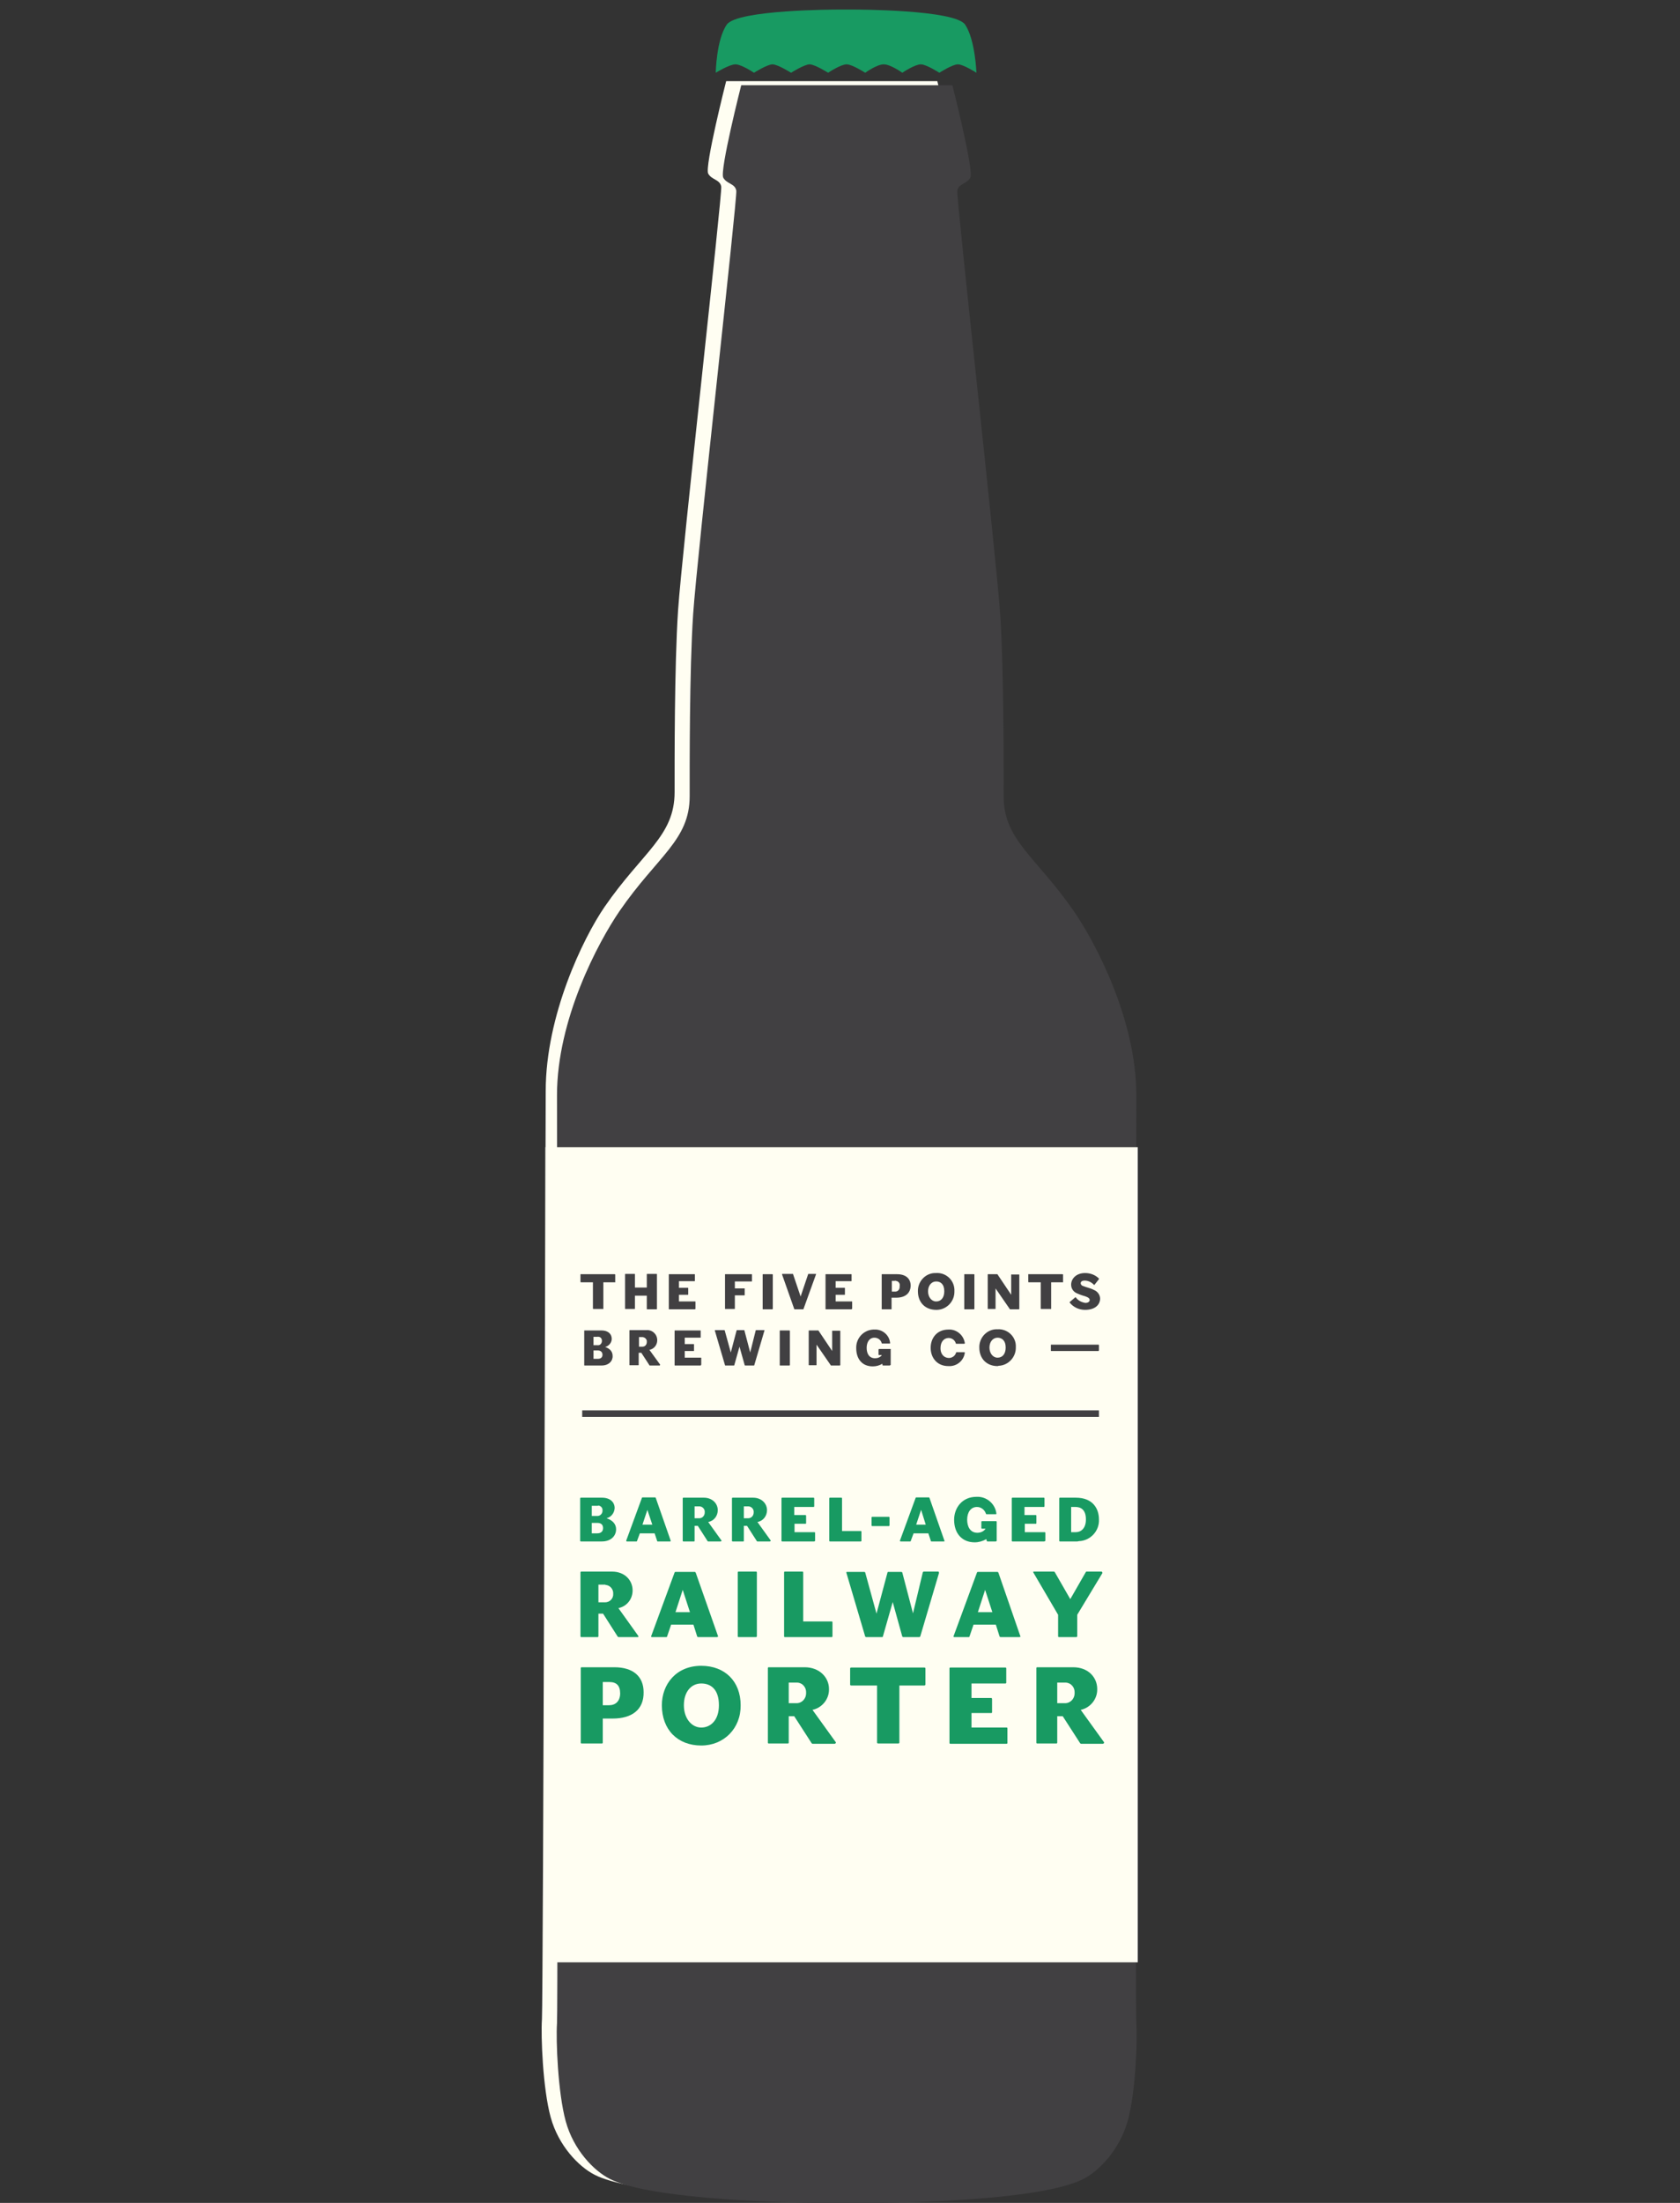 <?xml version="1.0" encoding="utf-8"?>
<!-- Generator: Adobe Illustrator 21.0.2, SVG Export Plug-In . SVG Version: 6.00 Build 0)  -->
<!DOCTYPE svg PUBLIC "-//W3C//DTD SVG 1.1//EN" "http://www.w3.org/Graphics/SVG/1.1/DTD/svg11.dtd">
<svg version="1.1" id="Layer_1" xmlns="http://www.w3.org/2000/svg" xmlns:xlink="http://www.w3.org/1999/xlink" x="0px" y="0px"
	 width="580px" height="760px" viewBox="0 0 580 760" enable-background="new 0 0 580 760" xml:space="preserve">
<rect x="0" y="0" width="580" height="760" fill="#333333" stroke="none"/>
<g>
	<path fill="#FFFEF2" d="M323.6,28c0,0,7.5,29.5,6.2,31.9c-1.2,2.2-4.1,2-4.5,4.5s13.5,126.7,14.8,146.1s1.2,53.1,1.2,62.8
		c0,15.2,11,20.6,24.2,39.6c7.4,10.7,20.3,37.4,20.3,63.5c0,0,0.8,314.3,1.3,320.2s-0.2,23.9-3,33.8s-9.8,17.1-15.2,19.9
		c-11.8,6.1-46.8,8.4-82,8.4c-32.1,0-69.7-2.3-81.6-8.4c-5.5-2.8-12.5-10-15.2-19.9s-3.4-27.9-3-33.8s1.3-320.2,1.3-320.2
		c0-26.1,12.9-52.7,20.3-63.5c13.1-19,24.2-24.4,24.2-39.6c0-9.6-0.1-43.3,1.2-62.8s15.3-143.6,14.9-146.1s-3.3-2.3-4.5-4.5
		c-1.3-2.4,6.2-31.9,6.2-31.9L323.6,28z"/>
	<path fill="#414042" d="M328.8,29.4c0,0,7.5,29.5,6.2,31.9c-1.2,2.2-4.1,2-4.5,4.5c-0.4,2.5,13.5,126.7,14.8,146.1
		s1.2,53.1,1.2,62.8c0,15.2,11,20.6,24.2,39.6c7.4,10.7,21.6,37.4,21.6,63.5c0,0-0.4,314.3,0,320.2s-0.2,23.9-3,33.8
		s-9.8,17.1-15.2,19.9c-11.8,6.1-46.8,8.4-82,8.4c-32.1,0-69.7-2.3-81.6-8.4c-5.5-2.8-12.5-10-15.2-19.9s-3.4-27.9-3-33.8
		s0-320.2,0-320.2c0-26.1,14.2-52.7,21.6-63.5c13.1-19,24.2-24.4,24.2-39.6c0-9.6-0.1-43.3,1.2-62.8s15.3-143.6,14.9-146.1
		s-3.3-2.3-4.5-4.5c-1.3-2.4,6.2-31.9,6.2-31.9L328.8,29.4z"/>
	<path fill="#189A62" d="M247.1,25.1c0,0,0.2-11.4,3.8-16.6s38-5.2,38-5.2h6.3c0,0,34.5,0,38,5.2s3.9,16.6,3.9,16.6
		s-4.5-2.9-6.4-2.9s-6.4,2.9-6.4,2.9s-4.5-2.9-6.4-2.9c-2.1,0-6.4,2.9-6.4,2.9s-4-2.9-6.4-2.9s-6.4,2.9-6.4,2.9s-4.5-2.9-6.4-2.9
		c-2.1,0-6.4,2.9-6.4,2.9s-4.6-2.9-6.4-2.9s-6.4,2.9-6.4,2.9s-4.6-2.9-6.4-2.9s-6.4,2.9-6.4,2.9s-4.3-2.9-6.4-2.9
		S247.1,25.1,247.1,25.1z"/>
	<rect x="188.3" y="395.8" fill="#FFFEF2" width="204.5" height="281.2"/>
	<path fill="#414042" d="M212.3,442.4h-4v9.1c0,0.1-0.1,0.2-0.2,0.1h-3.2c-0.1,0-0.2-0.1-0.2-0.1v-9.1h-4.1c-0.1,0-0.2-0.1-0.2-0.1
		v-2.6c0-0.1,0.1-0.2,0.2-0.1h11.6c0.1,0,0.2,0.1,0.2,0.1v2.6C212.5,442.4,212.4,442.4,212.3,442.4z"/>
	<path fill="#414042" d="M226.7,451.7h-3.3c-0.1,0-0.1-0.1-0.1-0.1V447h-4.1v4.5c0,0.1-0.1,0.1-0.1,0.1h-3.2c-0.1,0-0.1-0.1-0.1-0.1
		v-11.9c0-0.1,0.1-0.1,0.1-0.1h3.2c0.1,0,0.1,0.1,0.1,0.1v4.6h4.1v-4.6c0-0.1,0.1-0.1,0.1-0.1h3.3c0.1,0,0.1,0.1,0.1,0.1
		c0,0,0,0,0,0v11.9C226.8,451.6,226.8,451.7,226.7,451.7C226.7,451.7,226.7,451.7,226.7,451.7z"/>
	<path fill="#414042" d="M240,451.7H231c-0.1,0-0.1-0.1-0.1-0.1v-11.9c0-0.1,0.1-0.1,0.1-0.1h8.8c0.1,0,0.1,0.1,0.1,0.1v2.2
		c0,0.1-0.1,0.1-0.1,0.1h-5.4v2.3h3.1c0.1,0,0.1,0.1,0.1,0.2c0,0,0,0,0,0v2.1c0,0.1-0.1,0.1-0.1,0.1c0,0,0,0,0,0h-3.1v2.3h5.6
		c0.1,0,0.1,0.1,0.1,0.1v2.3C240.1,451.6,240,451.7,240,451.7z"/>
	<path fill="#414042" d="M259.5,442.1h-5.8v2.4h3.3c0.1,0,0.2,0.1,0.1,0.2v2.1c0,0.1-0.1,0.1-0.1,0.1h-3.3v4.6
		c0,0.1-0.1,0.1-0.1,0.1h-3.2c-0.1,0-0.1-0.1-0.1-0.1v-11.8c0-0.1,0.1-0.1,0.1-0.1h9.1c0.1,0,0.1,0.1,0.1,0.1c0,0,0,0,0,0v2.2
		C259.7,442,259.6,442.1,259.5,442.1z"/>
	<path fill="#414042" d="M266.6,451.7h-3.2c-0.1,0-0.1-0.1-0.1-0.1v-11.9c0-0.1,0.1-0.1,0.1-0.1h3.2c0.1,0,0.2,0.1,0.2,0.1v11.9
		C266.8,451.6,266.7,451.7,266.6,451.7z"/>
	<path fill="#414042" d="M281.7,439.7l-4.3,11.9c0,0.1-0.1,0.1-0.1,0.1h-3c-0.1,0-0.1,0-0.1-0.1l-4.2-11.9c0,0,0,0,0-0.1
		s0-0.1,0.1-0.1h3.6c0.1,0,0.1,0,0.1,0.1l2.6,7.7l2.6-7.7c0-0.1,0.1-0.1,0.1-0.1h2.6C281.7,439.5,281.8,439.5,281.7,439.7
		C281.8,439.7,281.7,439.7,281.7,439.7z"/>
	<path fill="#414042" d="M294,451.7h-8.9c-0.1,0-0.1-0.1-0.1-0.1v-11.9c0-0.1,0.1-0.1,0.1-0.1h8.8c0.1,0,0.1,0.1,0.1,0.1v2.2
		c0,0.1-0.1,0.1-0.1,0.1h-5.4v2.3h3.1c0.1,0,0.1,0.1,0.1,0.2c0,0,0,0,0,0v2.1c0,0.1-0.1,0.1-0.1,0.1c0,0,0,0,0,0h-3.1v2.3h5.6
		c0.1,0,0.1,0.1,0.1,0.1v2.3C294.1,451.6,294.1,451.7,294,451.7z"/>
	<path fill="#414042" d="M309.4,447.7h-1.6v3.9c0,0.1-0.1,0.1-0.1,0.1h-3.2c-0.1,0-0.1-0.1-0.1-0.1v-11.9c0-0.1,0.1-0.1,0.1-0.1h5.2
		c3,0,4.7,1.5,4.7,4C314.3,446.2,312.5,447.7,309.4,447.7z M308.9,441.9h-1v3.7h1c0.9,0.1,1.7-0.6,1.7-1.6c0-0.1,0-0.2,0-0.3
		c0.2-0.9-0.4-1.7-1.3-1.8C309.1,441.8,309,441.8,308.9,441.9L308.9,441.9z"/>
	<path fill="#414042" d="M323.2,451.9c-3.7,0-6.3-2.5-6.3-6.4c-0.1-3.3,2.5-6.2,5.8-6.3c0.2,0,0.3,0,0.5,0c3.3-0.2,6.1,2.3,6.3,5.6
		c0,0.2,0,0.5,0,0.7c0.1,3.4-2.6,6.3-6,6.4C323.4,451.9,323.3,451.9,323.2,451.9z M323.2,442.1c-1.6,0-2.8,1.4-2.8,3.4
		s1.2,3.5,2.8,3.5s2.8-1.2,2.8-3.5C326,443,324.7,442.1,323.2,442.1z"/>
	<path fill="#414042" d="M336.2,451.7H333c-0.1,0-0.1-0.1-0.1-0.1v-11.9c0-0.1,0.1-0.1,0.1-0.1h3.2c0.1,0,0.2,0.1,0.2,0.1v11.9
		C336.3,451.6,336.3,451.7,336.2,451.7z"/>
	<path fill="#414042" d="M351.7,451.7h-3c-0.1,0-0.1,0-0.1-0.1l-4.9-7.1v7c0,0.1-0.1,0.1-0.1,0.1h-2.5c-0.1,0-0.1-0.1-0.1-0.1v-11.8
		c0-0.1,0.1-0.1,0.1-0.1h3.2c0.1,0,0.1,0,0.1,0.1l4.7,7v-6.9c0-0.1,0.1-0.2,0.2-0.1h2.5c0.1,0,0.1,0.1,0.1,0.1v11.9
		C351.9,451.6,351.8,451.7,351.7,451.7C351.7,451.7,351.7,451.7,351.7,451.7z"/>
	<path fill="#414042" d="M366.9,442.4h-4v9.1c0,0.1-0.1,0.2-0.2,0.1h-3.2c-0.1,0-0.2-0.1-0.2-0.1v-9.1h-4.1c-0.1,0-0.2-0.1-0.2-0.1
		v-2.6c0-0.1,0.1-0.2,0.2-0.1h11.6c0.1,0,0.2,0.1,0.2,0.1v2.6C367.1,442.4,367,442.4,366.9,442.4z"/>
	<path fill="#414042" d="M374.6,451.9c-2.1,0-4-0.9-5.3-2.5c0,0,0-0.1,0-0.1c0,0,0-0.1,0-0.1l1.9-1.6c0.1-0.1,0.2-0.1,0.2,0
		c0.8,1.1,2,1.7,3.3,1.9c0.9,0,1.5-0.4,1.5-1c0-0.8-1.1-1.1-1.6-1.3c-1.1-0.3-2.2-0.7-3.2-1.2c-1-0.6-1.6-1.6-1.6-2.8
		c0-2,1.7-4,4.8-4c1.8,0,3.5,0.6,4.8,1.9c0,0,0,0.1,0,0.1c0,0,0,0.1,0,0.1l-1.5,1.9c0,0-0.1,0.1-0.1,0.1c0,0-0.1,0-0.1,0
		c-0.8-0.9-2-1.5-3.2-1.5c-1,0-1.4,0.4-1.4,0.9c0,0.5,0.4,0.9,0.9,1c1.2,0.5,2.5,0.7,3.6,1.3c1.3,0.5,2.2,1.7,2.2,3.1
		C379.7,450.3,377.9,451.9,374.6,451.9z"/>
	<path fill="#414042" d="M207.7,471.1h-5.9c-0.1,0-0.1-0.1-0.1-0.1v-11.9c0-0.1,0.1-0.1,0.1-0.1h5.9c2.3,0,3.5,1.3,3.5,2.9
		c0,1.3-1,2.5-2.3,2.8c1.8,0.6,2.6,1.7,2.6,3.1C211.6,469.5,210.2,471.1,207.7,471.1z M206.4,461.2h-1.5v2.9h1.4
		c0.8,0.1,1.4-0.5,1.5-1.3c0-0.1,0-0.2,0-0.3c0-0.7-0.5-1.3-1.2-1.3C206.5,461.1,206.4,461.1,206.4,461.2z M206.4,465.9h-1.5v2.9
		h1.5c1,0,1.6-0.5,1.6-1.4S207.4,465.9,206.4,465.9z"/>
	<path fill="#414042" d="M227.8,471.1h-3.5c-0.1,0-0.1,0-0.1-0.1l-2.8-4.3h-0.9v4.2c0,0.1-0.1,0.1-0.1,0.1c0,0,0,0,0,0h-3
		c-0.1,0-0.1-0.1-0.1-0.1v-11.9c0-0.1,0.1-0.1,0.1-0.1h5.7c2-0.2,3.7,1.3,3.8,3.3c0,0.1,0,0.1,0,0.2c0,1.6-1.1,3-2.7,3.3l3.7,5.1
		c0,0,0,0.1,0,0.1C227.8,471,227.8,471,227.8,471.1z M221.8,461.3h-1.2v3.3h1.2c0.9,0,1.5-0.7,1.5-1.6c0,0,0,0,0-0.1
		c0.1-0.8-0.6-1.5-1.4-1.6C221.9,461.3,221.8,461.3,221.8,461.3L221.8,461.3z"/>
	<path fill="#414042" d="M241.9,471.1h-8.9c-0.1,0-0.1-0.1-0.1-0.1v-11.9c0-0.1,0.1-0.1,0.1-0.1h8.8c0.1,0,0.1,0.1,0.1,0.1v2.3
		c0,0.1-0.1,0.1-0.1,0.1h-5.4v2.2h3.1c0.1,0,0.1,0.1,0.1,0.2c0,0,0,0,0,0v2.1c0,0.1-0.1,0.1-0.1,0.1c0,0,0,0,0,0h-3.1v2.3h5.6
		c0.1,0,0.1,0.1,0.1,0.1v2.3C242,470.9,242,471,241.9,471.1C241.9,471.1,241.9,471.1,241.9,471.1z"/>
	<path fill="#414042" d="M263.9,459.1l-3.5,11.9c0,0.1-0.1,0.1-0.1,0.1h-3c-0.1,0-0.1,0-0.2-0.1l-1.8-6.4l-1.8,6.4
		c0,0.1-0.1,0.1-0.1,0.1h-3c-0.1,0-0.1,0-0.1-0.1l-3.5-11.9V459c0-0.1,0-0.1,0.1-0.1h3.2c0.1,0,0.1,0.1,0.1,0.1l2.1,7.6l2-7.6
		c0,0,0.1-0.1,0.1-0.1h2.5c0.1,0,0.1,0.1,0.1,0.1l2,7.6l1.9-7.6c0-0.1,0.1-0.1,0.2-0.1h2.7C263.9,458.9,264,458.9,263.9,459.1
		C264,459.1,263.9,459.1,263.9,459.1z"/>
	<path fill="#414042" d="M272.5,471.1h-3.2c-0.1,0-0.1-0.1-0.1-0.1v-11.9c0-0.1,0.1-0.1,0.1-0.1h3.2c0.1,0,0.2,0.1,0.2,0.1v11.9
		C272.7,471,272.6,471.1,272.5,471.1z"/>
	<path fill="#414042" d="M289.9,471.1h-3c-0.1,0-0.1,0-0.1-0.1l-4.9-7.1v7c0,0.1-0.1,0.1-0.1,0.1h-2.5c-0.1,0-0.1-0.1-0.1-0.1v-11.8
		c0-0.1,0.1-0.1,0.1-0.1h3.2c0.1,0,0.1,0,0.1,0.1l4.7,7v-6.9c0-0.1,0.1-0.2,0.2-0.1h2.5c0.1,0,0.1,0.1,0.1,0.1v11.8
		C290,471,290,471.1,289.9,471.1C289.9,471.1,289.9,471.1,289.9,471.1z"/>
	<path fill="#414042" d="M307.2,471.1h-2.4c-0.1,0-0.1,0-0.1-0.1l-0.1-0.5c-1,0.6-2.1,0.9-3.3,0.9c-3.6,0-5.7-2.5-5.7-6.3
		c-0.1-3.4,2.5-6.2,5.8-6.4c0.1,0,0.3,0,0.4,0c2.8-0.2,5.3,1.9,5.5,4.7l0,0c0,0.1-0.1,0.1-0.1,0.1c0,0,0,0,0,0h-2.7
		c-0.1,0-0.1,0-0.1-0.1c-0.3-1.2-1.4-1.9-2.5-1.9c-1.8,0-2.7,1.6-2.7,3.5s0.8,3.6,2.9,3.6c0.9,0,1.7-0.3,2.3-1v-0.1h-0.9
		c-0.1,0-0.2-0.1-0.2-0.1v-1.8c0-0.1,0.1-0.2,0.2-0.2h3.9c0.1,0,0.2,0.1,0.1,0.2v5.3C307.3,471,307.3,471,307.2,471.1
		C307.2,471.1,307.2,471.1,307.2,471.1z"/>
	<path fill="#414042" d="M327.6,468.5c1.2,0,2.2-0.8,2.5-1.9c0-0.1,0-0.1,0.1-0.1h2.7c0.1,0,0.2,0.1,0.2,0.1c0,0,0,0,0,0
		c-0.3,2.8-2.8,4.9-5.7,4.7c-3.9,0-6.1-2.9-6.1-6.3s2.2-6.3,6.1-6.3c2.8-0.2,5.3,1.9,5.7,4.7c0,0.1-0.1,0.2-0.2,0.2c0,0,0,0,0,0
		h-2.8c-0.1,0-0.1,0-0.1-0.1c-0.3-1.1-1.3-1.9-2.5-1.9c-1.4,0-2.8,1.1-2.8,3.5S326.2,468.5,327.6,468.5z"/>
	<path fill="#414042" d="M344.4,471.3c-3.7,0-6.3-2.5-6.3-6.4c-0.1-3.3,2.5-6.2,5.8-6.3c0.2,0,0.3,0,0.5,0c3.3-0.2,6.1,2.3,6.3,5.5
		c0,0.2,0,0.5,0,0.7c0.1,3.4-2.6,6.3-6,6.4C344.6,471.3,344.5,471.3,344.4,471.3z M344.4,461.5c-1.6,0-2.8,1.4-2.8,3.4
		s1.2,3.5,2.8,3.5s2.8-1.2,2.8-3.5C347.2,462.4,345.8,461.5,344.4,461.5L344.4,461.5z"/>
	<path fill="#414042" d="M379.2,466.1h-16.3c-0.1,0-0.1-0.1-0.1-0.1c0,0,0,0,0,0V464c0-0.1,0.1-0.1,0.1-0.1c0,0,0,0,0,0h16.3
		c0.1,0,0.2,0.1,0.2,0.1c0,0,0,0,0,0v1.9C379.3,466,379.3,466.1,379.2,466.1L379.2,466.1z"/>
	<line fill="none" stroke="#414042" stroke-width="2.25" stroke-miterlimit="10" x1="201" y1="487.7" x2="379.4" y2="487.7"/>
	<path fill="#189A62" d="M207.8,531.8h-7.3c-0.1,0-0.2-0.1-0.2-0.2l0,0v-14.7c0-0.1,0.1-0.2,0.2-0.2l0,0h7.3c2.9,0,4.4,1.6,4.4,3.6
		c-0.1,1.7-1.2,3.1-2.8,3.5c2.2,0.7,3.3,2.1,3.3,3.8C212.7,529.9,210.9,531.8,207.8,531.8z M206.2,519.5h-1.9v3.5h1.8
		c0.9,0.1,1.8-0.6,1.9-1.6c0-0.1,0-0.2,0-0.3c0.1-0.9-0.6-1.6-1.4-1.7C206.4,519.5,206.3,519.5,206.2,519.5z M206.2,525.4h-1.9v3.6
		h1.9c1.3,0,2-0.7,2-1.8C208.2,526,207.5,525.4,206.2,525.4L206.2,525.4z"/>
	<path fill="#189A62" d="M231.4,531.8h-4.3c-0.1,0-0.2,0-0.2-0.1L226,529h-5.1l-1,2.7c0,0.1-0.1,0.1-0.2,0.1h-3.3
		c-0.1,0-0.2-0.1-0.2-0.2c0,0,0-0.1,0-0.1l5.4-14.7c0-0.1,0.1-0.2,0.2-0.2h4.4c0.1,0,0.2,0.1,0.2,0.2l5.1,14.6c0,0,0,0.1,0,0.1
		C231.6,531.7,231.5,531.8,231.4,531.8z M223.5,520.9l-1.7,5.1h3.4L223.5,520.9z"/>
	<path fill="#189A62" d="M248.8,531.8h-4.3c-0.1,0-0.1,0-0.2-0.1l-3.4-5.3h-1.1v5.2c0,0.1-0.1,0.2-0.1,0.2c0,0,0,0,0,0h-3.8
		c-0.1,0-0.2-0.1-0.2-0.2l0,0v-14.7c0-0.1,0.1-0.2,0.2-0.2l0,0h7.1c2.9,0,4.8,2,4.8,4.3c0,2-1.3,3.7-3.3,4.1l4.6,6.4
		c0,0,0,0.1,0,0.1C249,531.7,248.9,531.8,248.8,531.8z M241.3,519.7h-1.5v4.1h1.6c1.1,0,1.9-0.9,1.9-2c0,0,0-0.1,0-0.1
		c0.1-1-0.7-1.9-1.7-2C241.5,519.7,241.4,519.7,241.3,519.7z"/>
	<path fill="#189A62" d="M265.8,531.8h-4.3c-0.1,0-0.1,0-0.2-0.1l-3.4-5.3h-1.1v5.2c0,0.1-0.1,0.2-0.1,0.2c0,0,0,0,0,0h-3.8
		c-0.1,0-0.2-0.1-0.2-0.2l0,0v-14.7c0-0.1,0.1-0.2,0.2-0.2l0,0h7.1c2.9,0,4.8,2,4.8,4.3c0,2-1.3,3.7-3.3,4.1l4.6,6.4
		c0,0,0,0.1,0,0.1C265.9,531.7,265.8,531.8,265.8,531.8z M258.3,519.7h-1.5v4.1h1.5c1.1,0,1.9-0.9,1.9-2c0,0,0-0.1,0-0.1
		c0.1-1-0.7-1.9-1.7-2C258.4,519.7,258.3,519.7,258.3,519.7z"/>
	<path fill="#189A62" d="M281.1,531.8H270c-0.1,0-0.2-0.1-0.2-0.2l0,0v-14.7c0-0.1,0.1-0.2,0.2-0.2l0,0h10.9c0.1,0,0.2,0.1,0.2,0.2
		l0,0v2.8c0,0.1-0.1,0.2-0.2,0.2l0,0h-6.7v2.8h3.9c0.1,0,0.2,0.1,0.2,0.2c0,0,0,0,0,0v2.6c0,0.1-0.1,0.2-0.1,0.2c0,0,0,0,0,0h-3.9
		v2.9h6.9c0.1,0,0.2,0.1,0.2,0.2l0,0v2.8C281.3,531.7,281.2,531.8,281.1,531.8C281.1,531.8,281.1,531.8,281.1,531.8z"/>
	<path fill="#189A62" d="M297.2,531.8h-10.7c-0.1,0-0.2-0.1-0.2-0.2l0,0v-14.7c0-0.1,0.1-0.2,0.2-0.2l0,0h4c0.1,0,0.2,0.1,0.2,0.2
		l0,0v11.3h6.5c0.1,0,0.2,0.1,0.2,0.2v3.2C297.4,531.7,297.3,531.8,297.2,531.8z"/>
	<path fill="#189A62" d="M306.9,526.5h-5.8c-0.1,0-0.2-0.1-0.2-0.2l0,0v-2.8c0-0.1,0.1-0.2,0.2-0.2l0,0h5.8c0.1,0,0.2,0.1,0.2,0.2
		c0,0,0,0,0,0v2.8C307,526.4,307,526.5,306.9,526.5C306.9,526.5,306.9,526.5,306.9,526.5z"/>
	<path fill="#189A62" d="M325.9,531.8h-4.3c-0.1,0-0.2,0-0.2-0.1l-0.9-2.7h-5.1l-1,2.7c0,0.1-0.1,0.1-0.2,0.1h-3.3
		c-0.1,0-0.2-0.1-0.2-0.2c0,0,0-0.1,0-0.1l5.4-14.7c0-0.1,0.1-0.2,0.2-0.2h4.4c0.1,0,0.2,0.1,0.2,0.2l5.1,14.6c0,0,0,0.1,0,0.1
		C326.2,531.7,326.1,531.8,325.9,531.8z M318,520.9l-1.7,5.1h3.3L318,520.9z"/>
	<path fill="#189A62" d="M343.8,531.8h-2.9c-0.1,0-0.2-0.1-0.2-0.1c0,0,0,0,0,0l-0.2-0.7c-1.2,0.7-2.6,1.1-4,1.1
		c-4.4,0-7.1-3.1-7.1-7.8c0-4,2.7-7.9,7.7-7.9c3.5-0.2,6.5,2.4,6.9,5.8l0,0c0,0.1-0.1,0.2-0.1,0.2c0,0,0,0,0,0h-3.3
		c-0.1,0-0.2-0.1-0.2-0.1c0,0,0,0,0,0c-0.4-1.4-1.7-2.4-3.1-2.4c-2.2,0-3.4,1.9-3.4,4.4c0,2.3,1,4.5,3.5,4.5c1.1,0,2.1-0.4,2.8-1.3
		v-0.1H339c-0.1,0-0.2-0.1-0.2-0.2V525c0-0.1,0.1-0.2,0.2-0.2h4.9c0.1,0,0.2,0.1,0.2,0.2v6.6C344,531.7,343.9,531.8,343.8,531.8
		C343.8,531.8,343.8,531.8,343.8,531.8z"/>
	<path fill="#189A62" d="M360.5,531.8h-11c-0.1,0-0.2-0.1-0.2-0.2l0,0v-14.7c0-0.1,0.1-0.2,0.2-0.2l0,0h10.9c0.1,0,0.2,0.1,0.2,0.2
		l0,0v2.8c0,0.1-0.1,0.2-0.2,0.2l0,0h-6.7v2.8h3.9c0.1,0,0.2,0.1,0.2,0.2c0,0,0,0,0,0v2.6c0,0.1-0.1,0.2-0.1,0.2c0,0,0,0,0,0h-3.9
		v2.9h6.9c0.1,0,0.2,0.1,0.2,0.2l0,0v2.8C360.7,531.7,360.6,531.8,360.5,531.8C360.5,531.8,360.5,531.8,360.5,531.8z"/>
	<path fill="#189A62" d="M371.8,531.8h-5.9c-0.1,0-0.2-0.1-0.2-0.2l0,0v-14.7c0-0.1,0.1-0.2,0.2-0.2l0,0h5.5c6,0,8,3.9,8,7.5
		c0.2,4-3,7.4-7,7.5C372.2,531.8,372,531.8,371.8,531.8z M371.3,519.9h-1.5v8.7h1.6c1.7,0,3.5-1.2,3.5-4.4
		C374.9,520.7,373,519.9,371.3,519.9L371.3,519.9z"/>
	<path fill="#189A62" d="M220.1,564.8h-6.5c-0.1,0-0.2-0.1-0.3-0.1l-5.1-8h-1.6v7.8c0,0.1-0.1,0.3-0.2,0.3c0,0,0,0,0,0h-5.7
		c-0.2,0-0.3-0.1-0.3-0.3l0,0v-22c0-0.2,0.1-0.3,0.3-0.3h0h10.6c4.4,0,7.1,3,7.1,6.5c0,3-2,5.5-4.9,6.1l6.8,9.5
		c0,0.1,0.1,0.1,0.1,0.2C220.4,564.7,220.3,564.9,220.1,564.8C220.1,564.8,220.1,564.8,220.1,564.8z M208.9,546.7h-2.3v6.1h2.3
		c1.6,0,2.9-1.3,2.8-2.9c0,0,0-0.1,0-0.1c0.1-1.5-1.1-2.9-2.6-3C209,546.7,208.9,546.7,208.9,546.7z"/>
	<path fill="#189A62" d="M247.5,564.8h-6.5c-0.1,0-0.2-0.1-0.3-0.2l-1.3-4.1h-7.7l-1.4,4.1c0,0.1-0.1,0.2-0.2,0.2h-5
		c-0.2,0-0.3-0.1-0.3-0.2c0,0,0-0.1,0-0.1l8.1-22c0-0.1,0.2-0.2,0.3-0.2h6.6c0.2,0,0.3,0.1,0.4,0.3l7.7,21.9c0,0,0,0.1,0,0.1
		C247.8,564.7,247.7,564.8,247.5,564.8z M235.7,548.5l-2.5,7.7h5L235.7,548.5z"/>
	<path fill="#189A62" d="M261,564.8h-6c-0.2,0-0.3-0.1-0.3-0.3l0,0v-22c0-0.2,0.1-0.3,0.3-0.3h0h6c0.2,0,0.3,0.1,0.3,0.3v22
		C261.3,564.7,261.1,564.8,261,564.8z"/>
	<path fill="#189A62" d="M287,564.8h-16c-0.2,0-0.3-0.1-0.3-0.3l0,0v-22c0-0.2,0.1-0.3,0.3-0.3h0h6c0.2,0,0.3,0.1,0.3,0.3l0,0v16.9
		h9.8c0.2,0,0.3,0.1,0.3,0.3v4.8C287.4,564.7,287.2,564.9,287,564.8C287,564.8,287,564.8,287,564.8z"/>
	<path fill="#189A62" d="M324.2,542.6l-6.5,22c-0.1,0.1-0.2,0.2-0.3,0.2h-5.6c-0.1,0-0.2-0.1-0.3-0.2l-3.3-11.9l-3.4,11.9
		c0,0.1-0.1,0.2-0.2,0.2H299c-0.1,0-0.2-0.1-0.3-0.2l-6.5-22v-0.1c0-0.2,0.1-0.2,0.2-0.2h6c0.1,0,0.2,0.1,0.3,0.2l3.9,14.2l3.8-14.2
		c0-0.1,0.1-0.2,0.2-0.2h4.6c0.1,0,0.2,0.1,0.3,0.2l3.7,14.1l3.4-14.2c0.1-0.1,0.2-0.2,0.3-0.2h5c0.2,0,0.2,0.1,0.2,0.2
		S324.2,542.6,324.2,542.6z"/>
	<path fill="#189A62" d="M351.9,564.8h-6.5c-0.1,0-0.2-0.1-0.3-0.2l-1.3-4.1h-7.7l-1.4,4.1c0,0.1-0.1,0.2-0.2,0.2h-5
		c-0.2,0-0.3-0.1-0.3-0.2c0,0,0-0.1,0-0.1l8.1-22c0-0.1,0.2-0.2,0.3-0.2h6.7c0.2,0,0.3,0.1,0.4,0.3l7.6,22c0,0,0,0.1,0,0.1
		C352.2,564.7,352.1,564.8,351.9,564.8z M340.1,548.5l-2.5,7.7h5L340.1,548.5z"/>
	<path fill="#189A62" d="M380.6,542.7l-8.7,14.4v7.4c0,0.2-0.2,0.3-0.3,0.3h-6c-0.2,0-0.3-0.1-0.3-0.3v-7.4l-8.5-14.5
		c0-0.1-0.1-0.1-0.1-0.2c0-0.2,0.1-0.2,0.3-0.2h6.8c0.1,0,0.2,0.1,0.3,0.1l5.4,9.4l5.4-9.4c0.1-0.1,0.2-0.1,0.2-0.1h5.1
		c0.2,0,0.3,0.1,0.3,0.2C380.6,542.6,380.6,542.6,380.6,542.7z"/>
	<path fill="#189A62" d="M211.5,592.9h-3.4v8.3c0,0.2-0.1,0.3-0.3,0.3l0,0h-7c-0.2,0-0.3-0.1-0.3-0.3l0,0v-25.7
		c0-0.2,0.1-0.3,0.3-0.3l0,0h11.3c6.5,0,10.1,3.2,10.1,8.6C222.3,589.8,218.2,592.9,211.5,592.9z M210.4,580.3h-2.3v8h2.2
		c2.2,0,3.8-1.4,3.8-4.1S212.8,580.3,210.4,580.3L210.4,580.3z"/>
	<path fill="#189A62" d="M242.1,602.2c-8.1,0-13.6-5.4-13.6-13.9c0-7.2,4.9-13.6,13.6-13.6c8.2,0,13.6,5.4,13.6,13.6
		C255.8,596.3,249.9,602.2,242.1,602.2z M242.1,580.8c-3.5,0-6,2.9-6,7.5s2.7,7.7,6,7.7s6.1-2.6,6.1-7.7
		C248.2,582.8,245.4,580.8,242.1,580.8L242.1,580.8z"/>
	<path fill="#189A62" d="M288.1,601.6h-7.6c-0.1,0-0.2-0.1-0.3-0.2l-6-9.3h-1.9v9.1c0,0.2-0.1,0.3-0.3,0.3c0,0,0,0,0,0h-6.6
		c-0.2,0-0.3-0.1-0.3-0.3l0,0v-25.7c0-0.2,0.1-0.3,0.3-0.3l0,0h12.4c5.1,0,8.4,3.5,8.4,7.5c0.1,3.5-2.4,6.5-5.7,7.2l8,11.1
		c0.1,0.1,0.1,0.1,0.1,0.2C288.5,601.5,288.3,601.6,288.1,601.6C288.1,601.6,288.1,601.6,288.1,601.6z M275,580.5h-2.7v7.1h2.7
		c1.9,0,3.3-1.6,3.3-3.4c0-0.1,0-0.1,0-0.2c0.1-1.8-1.2-3.4-3-3.5C275.3,580.5,275.1,580.5,275,580.5z"/>
	<path fill="#189A62" d="M319.1,581.5h-8.6v19.7c0,0.2-0.2,0.3-0.4,0.3h-6.9c-0.2,0-0.4-0.1-0.4-0.3v-19.7h-8.9
		c-0.2,0-0.4-0.1-0.4-0.3v-5.6c0-0.2,0.2-0.3,0.4-0.3h25.2c0.2,0,0.4,0.1,0.4,0.3v5.6C319.4,581.4,319.3,581.5,319.1,581.5z"/>
	<path fill="#189A62" d="M347.5,601.6h-19.4c-0.2,0-0.3-0.1-0.3-0.3l0,0v-25.7c0-0.2,0.1-0.3,0.3-0.3l0,0h19c0.2,0,0.3,0.1,0.3,0.3
		l0,0v4.9c0,0.2-0.1,0.3-0.3,0.3l0,0h-11.7v5h6.8c0.2,0,0.3,0.2,0.3,0.4c0,0,0,0,0,0v4.5c0,0.2-0.1,0.3-0.3,0.3c0,0,0,0,0,0h-6.8v5
		h12.1c0.2,0,0.3,0.1,0.3,0.3l0,0v4.9C347.9,601.4,347.7,601.6,347.5,601.6C347.5,601.6,347.5,601.6,347.5,601.6z"/>
	<path fill="#189A62" d="M380.7,601.6h-7.5c-0.1,0-0.2-0.1-0.3-0.2l-6-9.3H365v9.1c0,0.2-0.1,0.3-0.3,0.3c0,0,0,0,0,0h-6.6
		c-0.2,0-0.3-0.1-0.3-0.3l0,0v-25.7c0-0.2,0.1-0.3,0.3-0.3l0,0h12.4c5.2,0,8.3,3.5,8.3,7.5c0.1,3.5-2.4,6.5-5.7,7.2l8,11.1
		c0.1,0.1,0.1,0.1,0.1,0.2C381.1,601.5,380.9,601.6,380.7,601.6C380.8,601.6,380.7,601.6,380.7,601.6z M367.6,580.5H365v7.1h2.7
		c1.9,0,3.3-1.6,3.3-3.4c0-0.1,0-0.1,0-0.2c0.1-1.8-1.2-3.4-3-3.5C367.9,580.5,367.8,580.5,367.6,580.5L367.6,580.5z"/>
</g>
</svg>
